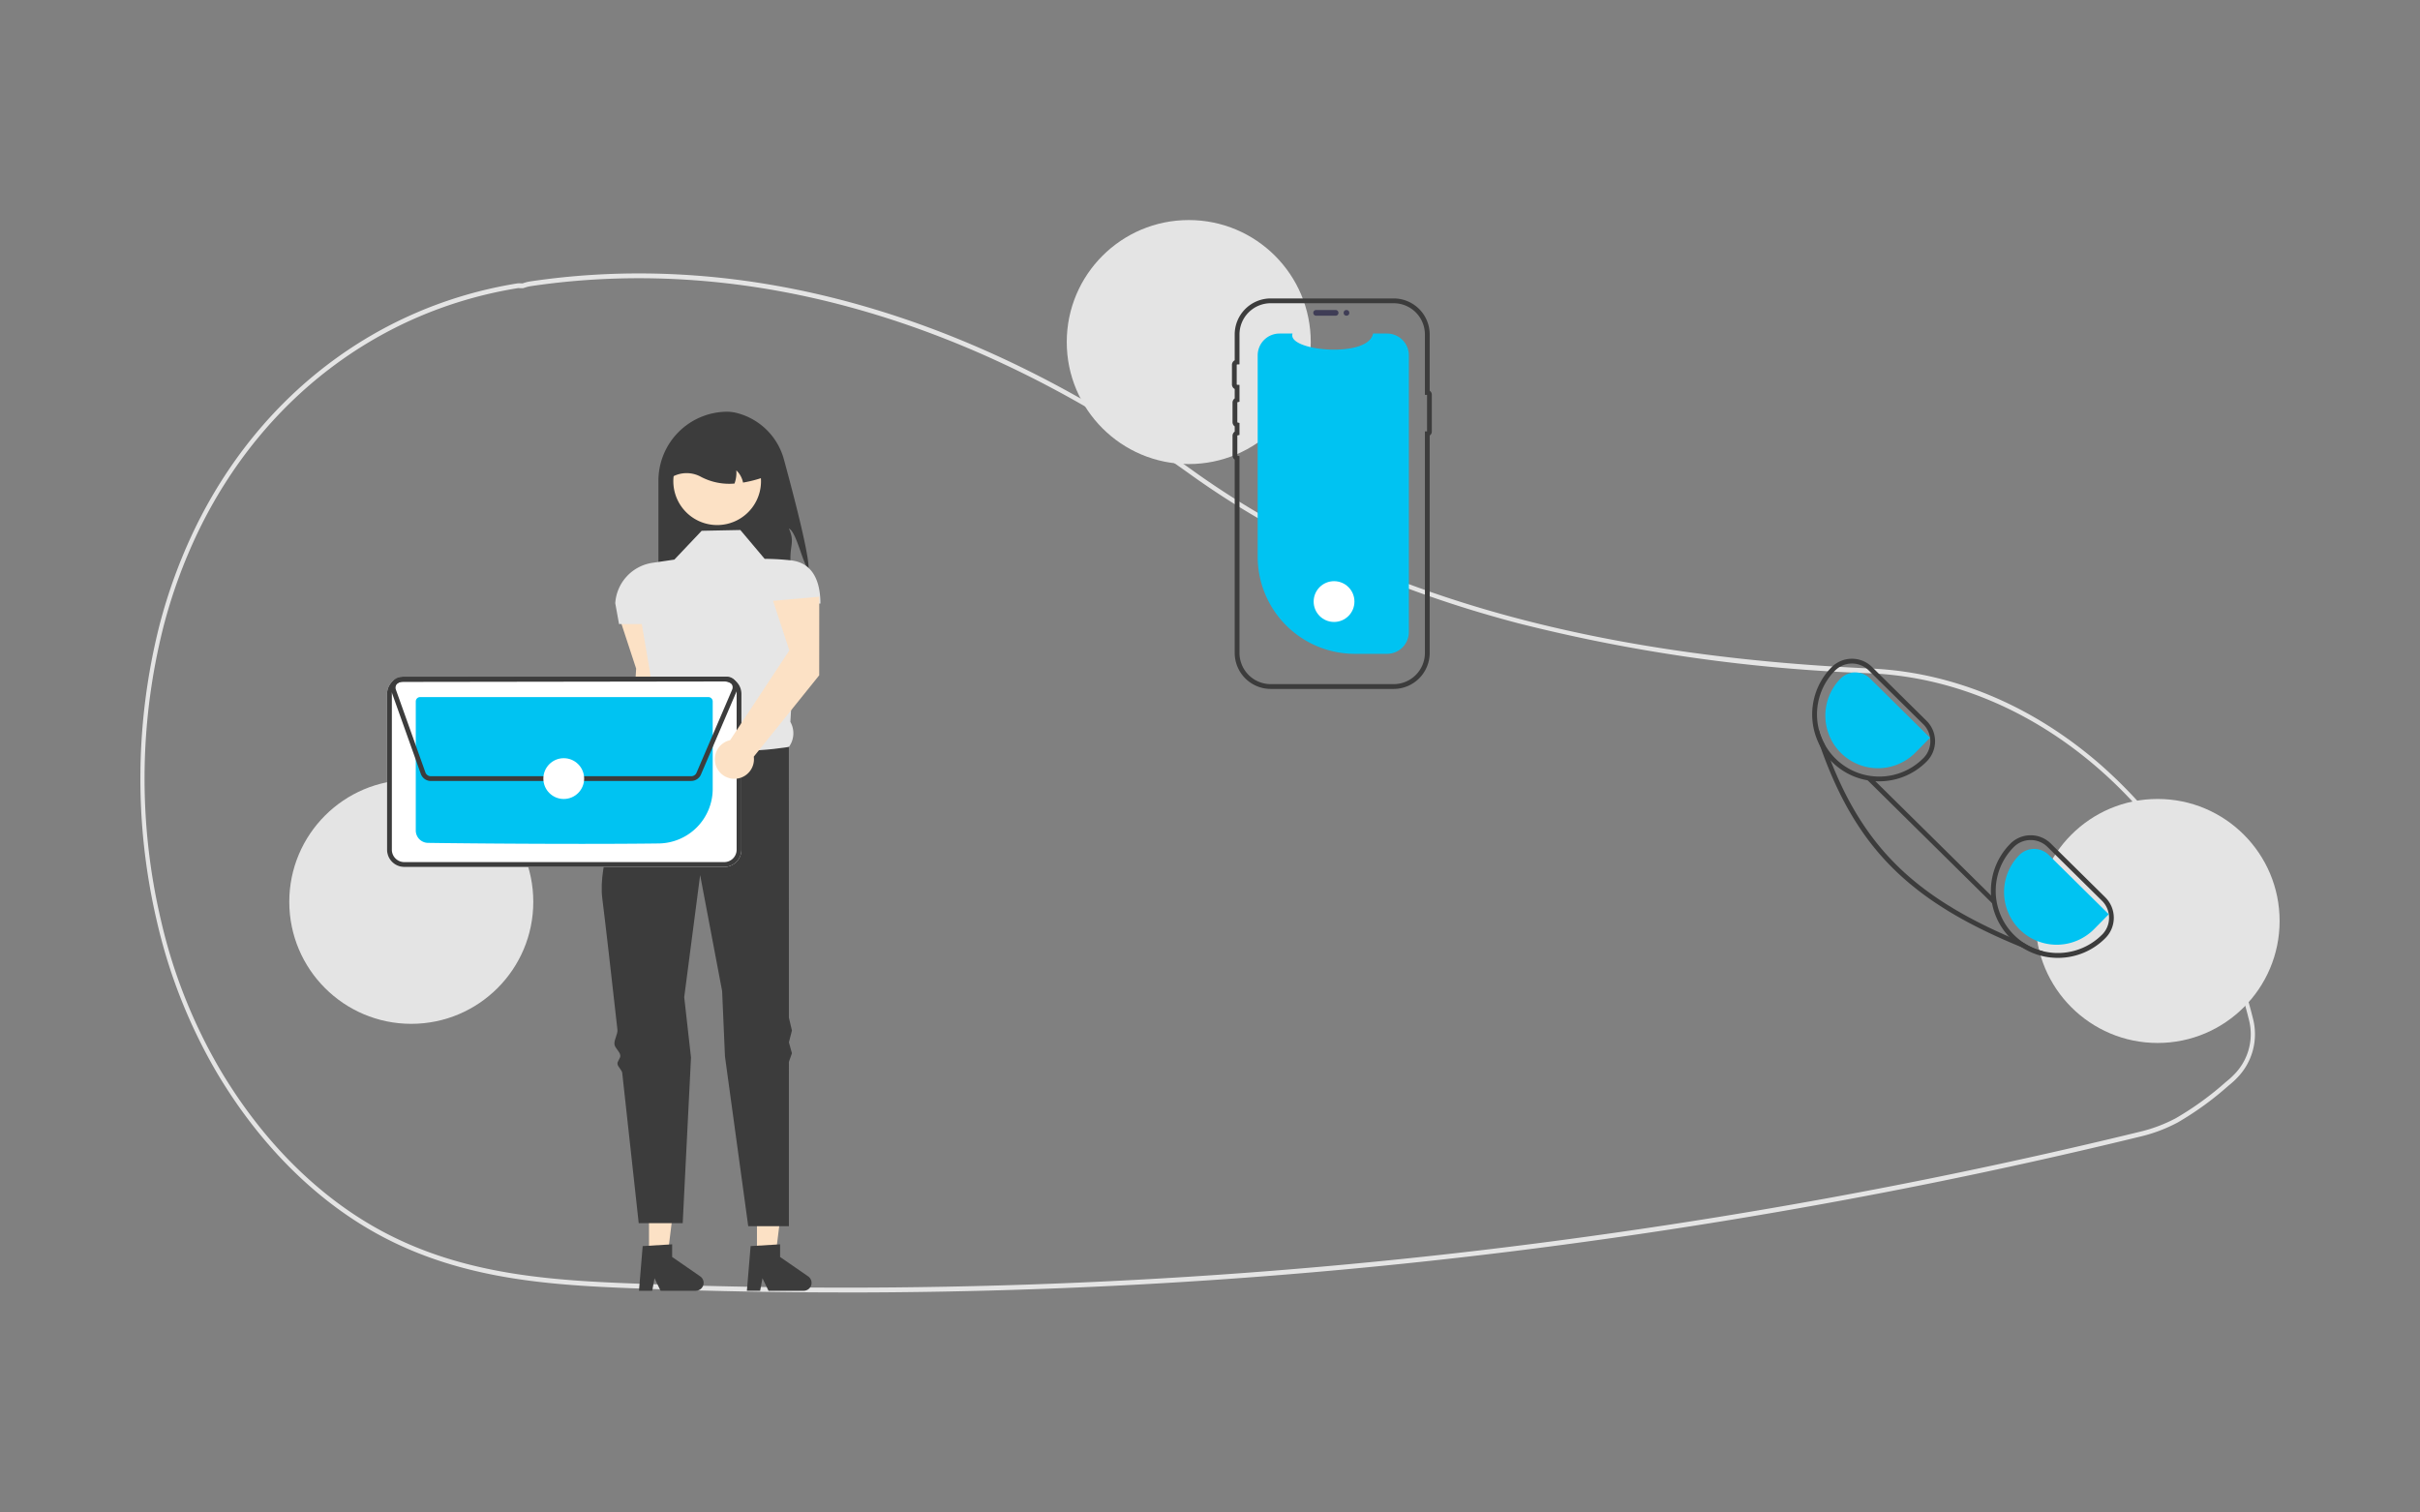 <svg xmlns="http://www.w3.org/2000/svg" width="312" height="195" viewBox="0 0 312 195">
  <rect x="0" y="0" width="312" height="195" fill="#808080" stroke="none"/>
  <g id="_5" data-name="5" transform="translate(-32 -598)">
    <path id="Pfad_171" data-name="Pfad 171" d="M8,0H304a8,8,0,0,1,8,8V195H0V8A8,8,0,0,1,8,0Z" transform="translate(32 598)" fill="#f5f5f5" opacity="0"/>
    <g id="Gruppe_8" data-name="Gruppe 8" transform="translate(50.094 626.371)">
      <path id="Pfad_172" data-name="Pfad 172" d="M243.706,379.548q-12.483,0-24.929-.447c-11.856-.426-24.115-.866-35.51-7.186-7.971-4.421-15.031-11.513-20.416-20.511a69.013,69.013,0,0,1-7.824-19.617,80.644,80.644,0,0,1,.294-38.176,67.8,67.8,0,0,1,4.546-12.46c8.31-17.208,23.466-28.759,41.583-31.691a2.1,2.1,0,0,1,.451-.01c.081,0,.163.009.245.006l.107-.034a5.207,5.207,0,0,1,.839-.215c27.941-4.16,57.479,4.257,85.417,24.338,21.6,15.529,50.231,23.892,87.524,25.565l.529.028c10.381.6,20.423,4.876,29.041,12.378a62.91,62.91,0,0,1,18.469,28.567c.44,1.376.843,2.808,1.2,4.256a8.031,8.031,0,0,1-2.141,7.615v0l-.093.1c-.224.222-.459.435-.7.634l-.283.233a40.1,40.1,0,0,1-6.518,4.718,20.041,20.041,0,0,1-4.755,1.8c-9.088,2.216-18.316,4.27-27.43,6.106-17.7,3.568-35.863,6.512-53.99,8.749a699.814,699.814,0,0,1-85.656,5.26ZM201.69,250.06a1.084,1.084,0,0,0-.166.011c-17.947,2.9-32.96,14.343-41.188,31.38a67.119,67.119,0,0,0-4.5,12.337,79.939,79.939,0,0,0-.29,37.837,68.353,68.353,0,0,0,7.749,19.429c5.332,8.91,12.32,15.931,20.207,20.305,11.292,6.263,23.494,6.7,35.294,7.125a698.987,698.987,0,0,0,110.511-4.81c18.115-2.236,36.268-5.177,53.955-8.744,9.107-1.835,18.329-3.887,27.411-6.1a19.542,19.542,0,0,0,4.641-1.751,39.722,39.722,0,0,0,6.432-4.661l.283-.233c.207-.171.41-.353.6-.543l.056-.058a7.391,7.391,0,0,0,2.069-7.076h0c-.351-1.433-.75-2.85-1.185-4.212-7.306-23.053-26.207-39.345-47.033-40.541l-.527-.028a215.5,215.5,0,0,1-45.569-6.474c-16.269-4.288-30.472-10.742-42.215-19.184-27.832-20-57.246-28.39-85.065-24.25a4.774,4.774,0,0,0-.764.2l-.192.054a2.9,2.9,0,0,1-.327,0c-.064,0-.127-.007-.187-.007Z" transform="translate(-152.875 -241.289)" fill="#e4e4e4"/>
      <path id="Pfad_173" data-name="Pfad 173" d="M388.794,326.314c-.77-.739-1.558-4.861-2.542-5.28.735,1.625.2,2.055.2,3.838a12.066,12.066,0,0,1-.352,3.006H369.435v-13a8.9,8.9,0,0,1,8.9-8.9,5.305,5.305,0,0,1,1.318.193,8.46,8.46,0,0,1,5.968,5.984C386.889,316.8,388.909,324.526,388.794,326.314Z" transform="translate(-302.641 -281.267)" fill="#3c3c3c"/>
      <path id="Pfad_174" data-name="Pfad 174" d="M357.356,401.054l.008-10.135-5.958.532,2.1,6.392-.984,16.068a2.521,2.521,0,1,0,3.05,2.125Z" transform="translate(-289.584 -340.011)" fill="#fce1c5"/>
      <path id="Pfad_175" data-name="Pfad 175" d="M257.745,411.941h2.407l1.145-9.284h-3.553Z" transform="translate(-178.248 -278.47)" fill="#fce1c5"/>
      <path id="Pfad_176" data-name="Pfad 176" d="M406.9,654.26l3.8-.227v1.63l3.618,2.5a1.018,1.018,0,0,1-.579,1.856h-4.53l-.781-1.612-.3,1.613h-1.708Z" transform="translate(-328.221 -521.976)" fill="#3c3c3c"/>
      <path id="Pfad_177" data-name="Pfad 177" d="M212.619,411.941h2.407l1.145-9.284h-3.552Z" transform="translate(-147.04 -278.47)" fill="#fce1c5"/>
      <path id="Pfad_178" data-name="Pfad 178" d="M361.777,654.26l3.8-.227v1.63l3.618,2.5a1.018,1.018,0,0,1-.579,1.856h-4.53l-.781-1.612-.3,1.612H361.3Z" transform="translate(-297.013 -521.976)" fill="#3c3c3c"/>
      <path id="Pfad_179" data-name="Pfad 179" d="M367.5,355.43l-4.986.1-3.52,3.715-2.822.414a5.633,5.633,0,0,0-4.8,5.211h0l.489,2.685h2.933l1.7,9.963c-.66,1.681-.7,3.008.65,3.53l4.2,7.919,12.417-5.573a2.981,2.981,0,0,0,.188-3.227l.888-15.251h2.985c0-2.852-.965-5.257-3.8-5.575a33.5,33.5,0,0,0-3.389-.194Z" transform="translate(-290.144 -315.468)" fill="#e6e6e6"/>
      <path id="Pfad_180" data-name="Pfad 180" d="M369.851,440.832s-12.124,2.151-16.621-2.346c0,0-.457.775-1.145,2.061-.2.37-.58.62-.811,1.068-.21.407-.749.907-.978,1.369-.184.371.111.857-.08,1.258-2.3,4.831-4.994,11.646-4.417,16.145.372,2.9,1.14,9.654,1.95,16.906.063.567-.449,1.295-.385,1.866.06.539.7.92.755,1.46.04.358-.4.724-.364,1.082.044.393.571.778.614,1.169,1.109,10.014,2.124,19.363,2.124,19.363h5.671l1.07-21.352-.874-7.783,2.053-15.741,2.835,14.959.365,8.419,3,21.89h5.243V481.433l.391-1.1-.391-1.412.391-1.521-.391-1.657Z" transform="translate(-286.24 -372.908)" fill="#3c3c3c"/>
      <path id="Pfad_181" data-name="Pfad 181" d="M385.833,325.758a5.652,5.652,0,1,1,.979-4.723c.016.068.03.135.043.205A5.645,5.645,0,0,1,385.833,325.758Z" transform="translate(-306.949 -288.688)" fill="#fce1c5"/>
      <path id="Pfad_182" data-name="Pfad 182" d="M384.292,321.69a2.971,2.971,0,0,0-.868-1.574,4.055,4.055,0,0,1-.235,1.7,7.833,7.833,0,0,1-4.3-.853,3.824,3.824,0,0,0-3.745,0,5.475,5.475,0,0,1,5.476-5.475h.977a5.476,5.476,0,0,1,5.475,5.474A16.3,16.3,0,0,1,384.292,321.69Z" transform="translate(-306.587 -287.844)" fill="#3c3c3c"/>
      <circle id="Ellipse_22" data-name="Ellipse 22" cx="15.729" cy="15.729" r="15.729" transform="translate(19.202 72.17)" fill="#e4e4e4"/>
      <circle id="Ellipse_23" data-name="Ellipse 23" cx="15.729" cy="15.729" r="15.729" transform="translate(119.438)" fill="#e4e4e4"/>
      <circle id="Ellipse_24" data-name="Ellipse 24" cx="15.729" cy="15.729" r="15.729" transform="translate(244.348 74.637)" fill="#e4e4e4"/>
      <path id="Pfad_183" data-name="Pfad 183" d="M639.424,276.111v35.667a2.812,2.812,0,0,1-2.783,2.813h-4.182a12.524,12.524,0,0,1-12.524-12.524V276.111a2.814,2.814,0,0,1,2.814-2.814h1.682c-.779,2.273,9.8,3.23,10.378,0h1.8A2.814,2.814,0,0,1,639.424,276.111Z" transform="translate(-475.881 -258.666)" fill="#00c3f2"/>
      <path id="Pfad_184" data-name="Pfad 184" d="M643.182,263.823a.369.369,0,0,1,.369-.369h2.508a.369.369,0,1,1,0,.738H643.55A.369.369,0,0,1,643.182,263.823Z" transform="translate(-491.959 -251.859)" fill="#3f3d56"/>
      <path id="Pfad_185" data-name="Pfad 185" d="M630.035,308.971H614.177a4.646,4.646,0,0,1-4.641-4.64V279.4a.674.674,0,0,1-.281-.549v-2.508a.674.674,0,0,1,.281-.548v-.673a.674.674,0,0,1-.281-.548v-2.508a.674.674,0,0,1,.281-.549V270.3a.674.674,0,0,1-.355-.6V267.2a.674.674,0,0,1,.355-.6v-3.333a4.646,4.646,0,0,1,4.641-4.64h15.858a4.646,4.646,0,0,1,4.64,4.64v7.265a.581.581,0,0,1,.273.493v4.781a.582.582,0,0,1-.273.493v28.03A4.646,4.646,0,0,1,630.035,308.971Zm-15.858-49.727a4.028,4.028,0,0,0-4.024,4.024v3.858l-.3.011a.06.06,0,0,0-.058.059V269.7a.06.06,0,0,0,.058.059l.3.011v2.174l-.234.058a.061.061,0,0,0-.046.057v2.508a.061.061,0,0,0,.046.058l.234.058v1.539l-.234.058a.061.061,0,0,0-.046.058v2.508a.06.06,0,0,0,.046.058l.234.058v25.366a4.028,4.028,0,0,0,4.024,4.024h15.858a4.028,4.028,0,0,0,4.024-4.024V275.773h.273v-4.711h-.273v-7.793a4.028,4.028,0,0,0-4.024-4.024Z" transform="translate(-468.445 -248.521)" fill="#3c3c3c"/>
      <circle id="Ellipse_25" data-name="Ellipse 25" cx="0.369" cy="0.369" r="0.369" transform="translate(155.132 11.595)" fill="#3f3d56"/>
      <path id="Pfad_186" data-name="Pfad 186" d="M299.472,441.262H258.21A2.217,2.217,0,0,1,256,439.051V418.945a2.217,2.217,0,0,1,2.211-2.211h41.263a2.217,2.217,0,0,1,2.211,2.211V439.05A2.217,2.217,0,0,1,299.472,441.262Z" transform="translate(-224.19 -357.864)" fill="#fff"/>
      <path id="Pfad_187" data-name="Pfad 187" d="M299.472,441.262H258.21A2.217,2.217,0,0,1,256,439.051V418.945a2.217,2.217,0,0,1,2.211-2.211h41.263a2.217,2.217,0,0,1,2.211,2.211V439.05A2.217,2.217,0,0,1,299.472,441.262ZM258.21,417.351a1.6,1.6,0,0,0-1.594,1.595v20.1a1.6,1.6,0,0,0,1.595,1.594h41.262a1.6,1.6,0,0,0,1.595-1.595v-20.1a1.6,1.6,0,0,0-1.595-1.594Z" transform="translate(-224.19 -357.864)" fill="#3c3c3c"/>
      <path id="Pfad_188" data-name="Pfad 188" d="M289.352,444.192c-8.138,0-16.623-.078-19.789-.128a1.6,1.6,0,0,1-1.564-1.59V425.831a.564.564,0,0,1,.562-.564h37.157a.564.564,0,0,1,.564.562v11.292a7.045,7.045,0,0,1-6.926,7.017C296.4,444.177,292.91,444.192,289.352,444.192Z" transform="translate(-232.489 -363.766)" fill="#00c3f2"/>
      <path id="Pfad_189" data-name="Pfad 189" d="M296.283,430.187H262.708a1.369,1.369,0,0,1-1.284-.905l-3.8-10.661a1.364,1.364,0,0,1,1.282-1.822l41.967-.058a1.364,1.364,0,0,1,1.345,1.6l.032.014-.12.281v0l-4.594,10.719a1.36,1.36,0,0,1-1.252.826Zm4.593-12.83-41.968.058a.747.747,0,0,0-.7,1l3.8,10.66a.751.751,0,0,0,.7.5h33.574a.744.744,0,0,0,.685-.452l4.594-10.719.226.1-.226-.1a.747.747,0,0,0-.686-1.041Z" transform="translate(-225.26 -357.869)" fill="#3c3c3c"/>
      <circle id="Ellipse_26" data-name="Ellipse 26" cx="2.629" cy="2.629" r="2.629" transform="translate(51.959 69.381)" fill="#fff"/>
      <circle id="Ellipse_27" data-name="Ellipse 27" cx="2.629" cy="2.629" r="2.629" transform="translate(151.27 46.558)" fill="#fff"/>
      <path id="Pfad_190" data-name="Pfad 190" d="M941.183,491.039l-7.023-6.933a3.665,3.665,0,0,0-2.6-1.067h-.025a3.675,3.675,0,0,0-2.609,1.1,8.633,8.633,0,0,0-.151,11.979c.074.08.151.157.228.234a8.412,8.412,0,0,0,1.406,1.126,8.537,8.537,0,0,0,4.66,1.366h.052a8.582,8.582,0,0,0,6.091-2.566,3.708,3.708,0,0,0-.031-5.237Zm-.407,4.8a8.047,8.047,0,0,1-10.1,1.073,8.251,8.251,0,0,1-1.237-1,8.019,8.019,0,0,1-.071-11.341,3.057,3.057,0,0,1,2.177-.916h.019a3.056,3.056,0,0,1,2.165.888l7.023,6.936a3.086,3.086,0,0,1,.028,4.361Z" transform="translate(-687.85 -403.72)" fill="#3c3c3c"/>
      <path id="Pfad_191" data-name="Pfad 191" d="M866.479,417.252l-7.023-6.936a3.678,3.678,0,0,0-2.6-1.067h-.022a3.685,3.685,0,0,0-2.612,1.1,8.659,8.659,0,0,0-1.456,10.178l0,0a8.5,8.5,0,0,0,1.335,1.829c.059.068.126.136.194.2a8.585,8.585,0,0,0,6.067,2.492h.055a8.591,8.591,0,0,0,6.091-2.569A3.7,3.7,0,0,0,866.479,417.252Zm-.407,4.8a7.975,7.975,0,0,1-5.653,2.384h-.052a8.019,8.019,0,0,1-5.7-13.654,3.087,3.087,0,0,1,4.361-.028l7.023,6.933a3.09,3.09,0,0,1,.025,4.364Z" transform="translate(-636.189 -352.688)" fill="#3c3c3c"/>
      <path id="Pfad_192" data-name="Pfad 192" d="M945.434,497.163l-7.742-7.647a2.692,2.692,0,0,0-3.8.024,6.785,6.785,0,0,0,9.655,9.536Z" transform="translate(-691.653 -407.664)" fill="#00c3f2"/>
      <path id="Pfad_193" data-name="Pfad 193" d="M870.728,423.379l-7.742-7.647a2.691,2.691,0,0,0-3.8.024,6.785,6.785,0,0,0,9.655,9.536Z" transform="translate(-639.988 -356.636)" fill="#00c3f2"/>
      <path id="Pfad_194" data-name="Pfad 194" d="M882.348,467.642l-.185.487q-1.3-.495-2.529-.993c-14.459-5.9-21.361-12.806-25.978-25.913l0,0q-.329-.925-.639-1.894l.487-.157a7.883,7.883,0,0,0,.709,1.783q.379,1.078.78,2.1c4.339,11.063,10.739,17.386,23.008,22.724q.925.4,1.9.8A8.047,8.047,0,0,0,882.348,467.642Z" transform="translate(-637.075 -373.38)" fill="#3c3c3c"/>
      <rect id="Rechteck_30" data-name="Rechteck 30" width="0.617" height="22.515" transform="translate(222.706 72.245) rotate(-45.355)" fill="#3c3c3c"/>
      <path id="Pfad_195" data-name="Pfad 195" d="M406.484,393.446l.008-10.135-5.958.532,2.1,6.392L395,401.806a2.521,2.521,0,1,0,3.05,2.125Z" transform="translate(-318.962 -334.75)" fill="#fce1c5"/>
    </g>
  </g>
</svg>
